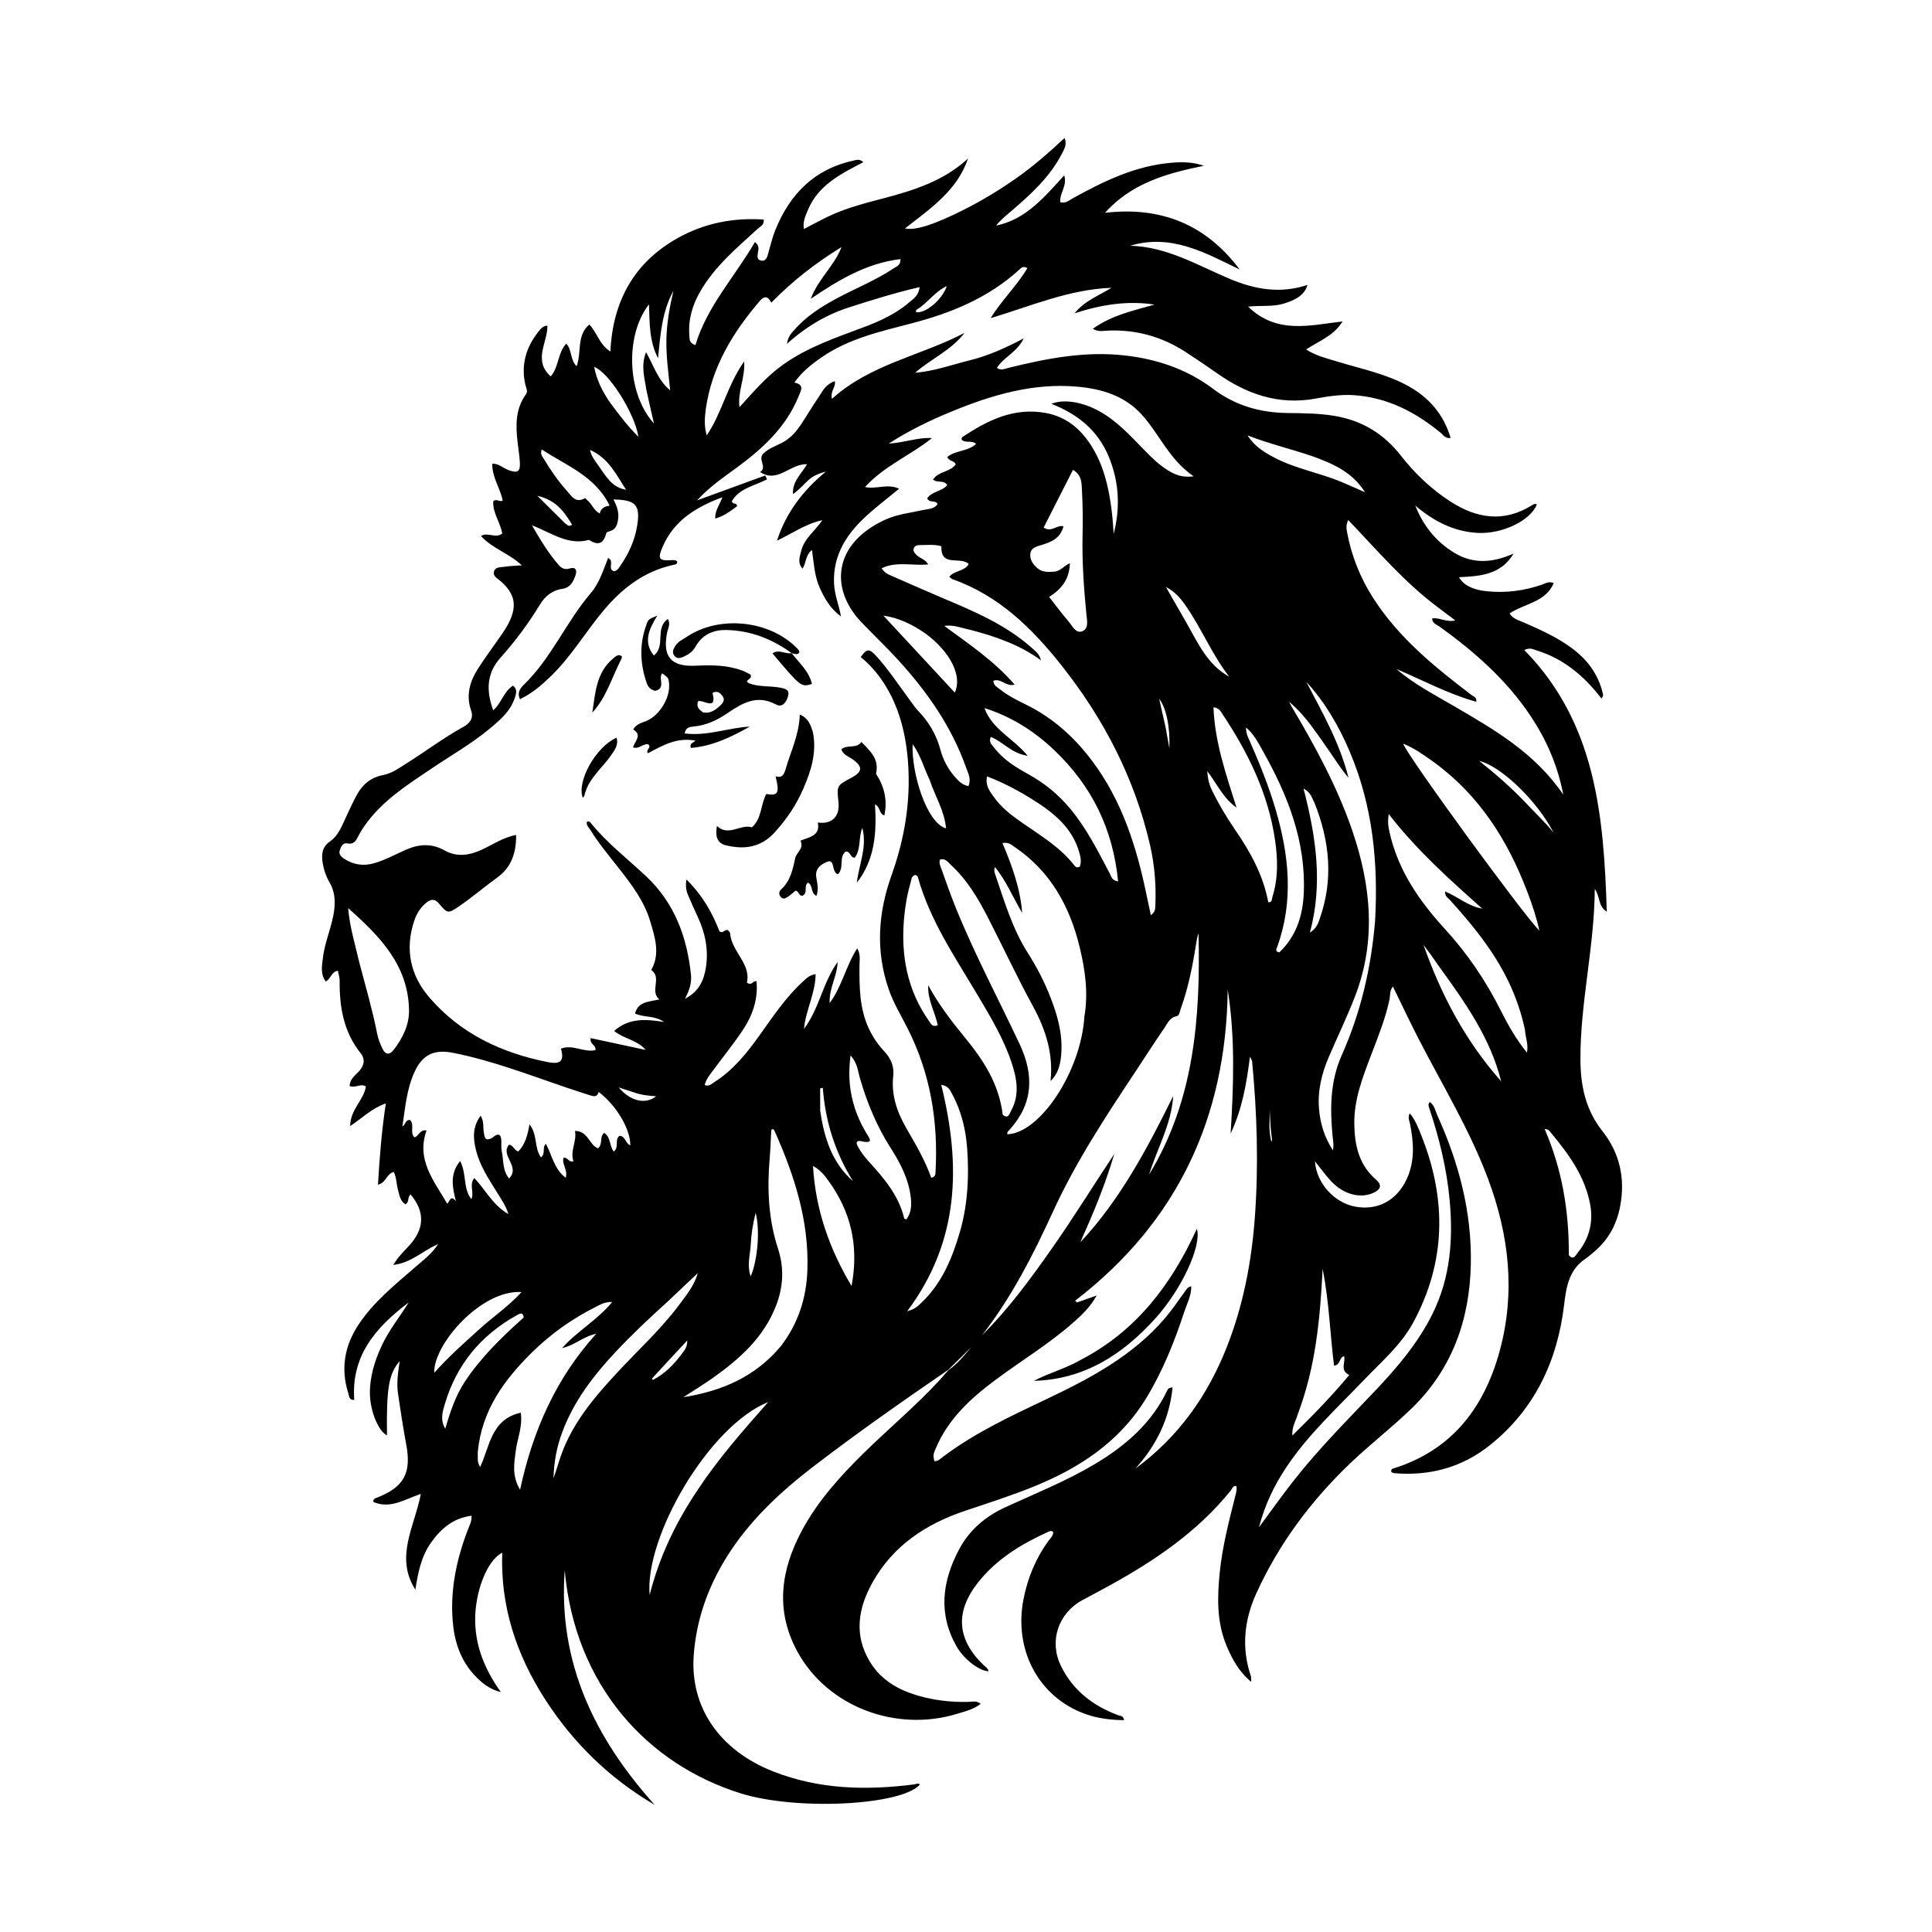 <svg version="1.1" id="Layer_1" xmlns="http://www.w3.org/2000/svg" xmlns:xlink="http://www.w3.org/1999/xlink" x="0px" y="0px"
	 width="100%" viewBox="0 0 976 976" enable-background="new 0 0 976 976" xml:space="preserve">
<path fill="#000000" opacity="1" stroke="none" 
	d="
M479.012,692.025 
	C456.073,707.741 433.291,723.686 411.221,740.605 
	C394.083,753.742 378.38,768.341 366.882,786.928 
	C357.517,802.066 351.73,818.462 350.453,836.212 
	C348.552,862.645 363.658,884.272 390.551,894.874 
	C413.725,904.01 437.611,904.534 461.869,901.427 
	C462.815,901.306 463.769,900.638 464.702,901.481 
	C455.729,912.025 402.684,914.825 374.312,906.003 
	C327.376,891.408 290.512,851.737 285.283,793.312 
	C281.864,839.856 300.41,877.97 330.718,911.772 
	C307.854,898.358 289.415,880.366 275.19,858.175 
	C260.863,835.824 252.728,811.468 253.724,784.409 
	C245.888,788.268 239.753,804.684 240.046,819.18 
	C240.316,832.501 245.314,843.979 252.998,854.774 
	C247.392,853.487 243.263,850.112 239.608,846.164 
	C232.504,838.49 229.497,829.074 228.684,818.868 
	C227.402,802.767 230.703,787.412 236.466,772.476 
	C237.234,770.486 238.348,768.572 238.228,765.714 
	C228.988,766.873 222.794,772.199 217.752,779.282 
	C212.717,786.357 211.149,794.637 209.829,803.066 
	C199.341,786.553 209.441,771.16 212.605,754.681 
	C204.318,757.448 197.003,762.523 188.506,758.69 
	C188.565,756.991 189.679,756.886 190.58,756.529 
	C204.202,751.127 207.911,744.114 205.201,729.608 
	C203.613,721.107 202.317,712.547 201.059,703.989 
	C200.28,698.683 201.075,693.371 201.904,687.649 
	C196.393,693.911 195.176,701.381 195.496,725.107 
	C191.22,723.1 186.903,712.819 186.861,703.782 
	C186.821,695.305 189.314,687.406 192.858,679.759 
	C196.281,672.372 201.368,666.019 206.461,657.976 
	C189.148,670.993 177.344,685.456 178.967,707.222 
	C176.243,707.336 176.443,705.335 176.061,704.161 
	C172.032,691.778 173.906,680.167 180.994,669.358 
	C188.508,657.9 199.09,649.435 209.251,640.557 
	C213.32,637.001 217.819,633.842 221.365,628.492 
	C213.54,631.793 207.978,637.913 198.666,639.026 
	C201.581,634.07 205.22,631.174 208.054,627.674 
	C214.478,619.74 214.319,611.64 207.471,603.474 
	C205.615,604.504 207.037,607.128 204.843,608.38 
	C202.076,606.743 201.761,603.624 201.009,600.893 
	C200.229,598.06 200.336,594.997 198.955,592.039 
	C195.278,592.838 195.083,597.546 190.942,598.488 
	C191.739,584.88 192.777,571.617 194.899,557.422 
	C187.793,559.907 183.137,564.692 176.889,568.884 
	C176.954,560.448 183.824,555.715 184.843,548.84 
	C182.097,547.177 179.517,549.822 176.643,548.635 
	C176.656,545.314 179.215,543.456 181.129,541.429 
	C183.97,538.42 184.694,535.202 182.152,532.015 
	C173.543,521.224 171.454,508.667 171.587,495.393 
	C171.604,493.781 171.017,492.163 170.679,490.388 
	C167.36,490.869 167.23,494.454 164.556,495.806 
	C161.673,491.917 162.677,487.636 163.179,483.532 
	C164.192,475.251 167.959,467.606 168.88,459.272 
	C169.409,454.49 168.967,450.027 166.494,445.793 
	C164.723,442.76 163.575,439.43 163.013,435.959 
	C162.319,431.665 162.624,427.86 166.821,424.967 
	C170.768,422.245 172.506,417.688 174.487,413.449 
	C176.39,409.378 178.217,405.256 180.389,401.33 
	C183.258,396.145 187.505,392.689 193.547,391.54 
	C197.88,390.716 201.465,388.099 205.122,385.802 
	C214.853,379.688 224.049,372.748 234.134,367.17 
	C237.234,365.456 239.381,362.873 238,358.954 
	C235.32,351.344 237.297,344.413 241.345,338.008 
	C245.165,331.963 249.51,326.25 253.56,320.347 
	C254.876,318.429 256.148,316.448 257.171,314.364 
	C261.368,305.818 260.057,299.781 252.817,293.511 
	C251.345,292.237 249.027,291.201 249.516,288.916 
	C250.098,286.194 252.928,286.671 254.928,286.318 
	C257.36,285.888 259.867,285.88 263.612,285.591 
	C257.063,279.449 248.829,277.177 242.958,270.762 
	C246.598,268.623 250.252,272.251 253.708,269.539 
	C252.892,264.04 248.702,259.018 249.208,253.149 
	C250.926,251.784 252.284,253.721 253.954,252.92 
	C252.821,246.671 248.52,241.211 248.689,234.221 
	C252.184,234.207 254.347,236.606 257.057,237.551 
	C261.573,239.126 262.893,238.312 262.613,233.44 
	C262.423,230.124 261.867,226.83 261.485,223.525 
	C260.501,215.003 260.295,206.629 265.689,199.187 
	C266.817,197.63 265.748,195.917 265.399,194.377 
	C263.128,184.379 265.672,175.585 271.883,167.699 
	C272.971,166.317 274.051,164.699 276.512,164.5 
	C276.822,172.877 269.024,181.856 278.212,190.164 
	C282.49,185.182 281.645,178.258 286.094,173.575 
	C289.056,176.949 287.961,181.656 291.274,185.017 
	C293.971,178.021 291.089,169.572 297.701,163.942 
	C301.677,167.943 302.668,173.986 308.348,177.578 
	C309.566,152.02 320.397,132.476 342.567,120.152 
	C355.949,112.714 370.472,109.883 385.795,110.914 
	C386.129,113.687 384.104,114.354 382.84,115.511 
	C372.28,125.178 361.244,134.392 353.879,147.013 
	C349.826,153.959 347.61,161.319 348.243,169.411 
	C348.38,171.166 348.004,173.212 351.305,174.353 
	C357.184,154.65 371.263,139.792 381.374,122.252 
	C383.897,124.272 383.076,126.146 382.842,127.866 
	C382.633,129.41 382.281,131.04 384.239,131.573 
	C386.295,132.131 387.266,130.798 387.798,129.001 
	C389.071,124.693 390.031,120.255 391.714,116.112 
	C399.05,98.046 411.368,85.435 431.021,81.168 
	C432.554,80.835 434.185,80.09 436.158,81.924 
	C424.739,87.845 413.297,93.541 408.098,106.172 
	C406.922,109.029 405.484,111.869 406.091,115.702 
	C410.351,113.502 414.251,111.373 418.249,109.445 
	C427.307,105.078 437.03,102.629 446.681,100.09 
	C462.031,96.053 476.947,91.254 489.037,80.073 
	C483.527,96.298 470.032,105.348 457.165,115.394 
	C462.429,116.588 472.2,113.364 486.867,105.973 
	C496.108,101.316 504.926,95.973 513.4,90.023 
	C521.949,84.02 529.794,77.169 537.809,69.692 
	C539.111,73.025 537.687,75.2 536.623,77.298 
	C530.446,89.477 520.529,98.391 510.365,107.07 
	C507.866,109.204 505.299,111.258 503.22,113.961 
	C518.226,110.874 527.503,99.676 537.611,88.595 
	C539.321,93.947 535.05,97.644 535.666,102.188 
	C538.43,102.857 540.212,101.133 542.155,100.059 
	C557.833,91.398 573.812,83.653 592.089,82.193 
	C597.436,81.765 602.676,81.822 608.137,83.75 
	C589.612,87.507 571.695,92.448 558.23,107.503 
	C586.493,104.197 609.223,113.39 626.254,136.147 
	C608.775,127.641 591.617,117.928 570.921,124.144 
	C589.49,124.615 605.022,134.039 621.407,140.941 
	C633.997,146.245 646.875,148.476 660.509,143.933 
	C659.167,148.689 655.015,151.549 647.99,153.529 
	C642.673,155.027 637.182,154.209 630.511,154.899 
	C645.042,168.97 661.441,164.343 678.222,162.388 
	C673.594,169.879 666.201,172.226 659.84,176.552 
	C665.092,179.911 670.472,181.082 675.669,182.677 
	C687.749,186.384 700.27,188.834 711.471,195.047 
	C721.932,200.85 729.23,209.264 732.829,221.215 
	C730.172,221.676 729.198,219.806 727.95,218.774 
	C715.071,208.123 700.789,200.738 683.796,199.622 
	C677.266,199.194 670.825,200.221 664.449,201.382 
	C646.007,204.736 629.944,199.162 615.065,188.719 
	C609.747,184.988 604.362,181.347 598.915,177.807 
	C586.813,169.941 573.542,166.316 559.092,167.04 
	C557.037,167.143 554.869,167.731 552.059,166.106 
	C561.802,159.127 572.636,156.901 583.247,153.875 
	C569.47,151.741 556.176,153.933 542.873,158.267 
	C547.77,152.029 555.028,149.409 561.485,145.393 
	C540.092,146.168 520.721,154.651 500.448,160.723 
	C505.963,151.701 513.664,144.454 519.017,135.429 
	C516.676,134.176 515.762,135.453 514.866,136.27 
	C499.284,150.481 480.49,158.142 460.416,163.379 
	C444.642,167.494 428.623,171.069 414.884,180.618 
	C409.962,184.039 405.278,187.7 401.279,193.256 
	C406.52,194.306 404.668,197.181 403.507,200.053 
	C397.26,215.513 385.663,226.308 372.61,235.921 
	C365.531,241.135 358.206,246.09 352.167,252.769 
	C363.761,248.535 375.169,244.369 386.577,240.204 
	C386.883,240.844 387.189,241.484 387.495,242.125 
	C381.242,245.44 373.469,246.607 369.727,253.18 
	C370.025,255.053 372.2,253.68 372.343,255.729 
	C369.191,258.053 365.93,260.648 361.34,261.963 
	C361.103,257.779 363.616,255.037 364.9,251.209 
	C351.474,256.21 340.452,262.999 334.744,276.23 
	C332.106,282.343 332.856,283.414 339.32,282.964 
	C339.973,282.918 340.646,282.982 341.293,283.096 
	C341.58,283.147 341.823,283.447 342.09,283.636 
	C342.275,285.124 341.123,285.157 340.185,285.36 
	C325.29,288.586 314.059,297.367 304.565,308.8 
	C295.63,319.559 288.468,331.735 278.338,341.539 
	C273.686,346.042 268.864,350.283 262.669,353.21 
	C261.074,349.695 262.948,347.55 264.734,345.815 
	C278.611,332.332 286.015,314.147 298.46,299.608 
	C302.757,294.588 304.748,288.049 307.208,281.874 
	C310.52,283.482 306.845,287.164 309.913,288.514 
	C311.7,288.593 312.461,287.137 313.279,285.958 
	C317.504,279.869 320.585,273.271 321.821,265.903 
	C323.618,255.197 321.298,252.477 309.894,252.323 
	C311.588,255.522 312.771,258.751 312.257,262.292 
	C311.862,265.015 311.129,267.535 307.982,268.375 
	C307.369,268.539 306.405,268.85 306.305,269.262 
	C305.012,274.617 302.171,275.836 297.565,272.733 
	C286.969,275.688 278.671,269.206 268.724,265.365 
	C273.071,272.86 277.055,279.475 282.171,285.349 
	C283.672,287.073 285.317,287.975 287.883,287.151 
	C290.688,286.251 291.636,288.011 290.776,290.489 
	C289.617,293.831 288.225,296.893 283.909,297.497 
	C278.998,298.184 275.279,301.275 272.803,305.353 
	C266.991,314.927 260.344,323.873 252.897,332.184 
	C245.679,340.239 245.606,349.045 249.161,358.808 
	C253.328,355.346 254.315,349.414 259.16,346.381 
	C261.339,348.093 260.843,350.092 260.194,352.182 
	C258.049,359.094 252.813,363.578 247.577,367.95 
	C238.345,375.66 227.863,381.586 217.93,388.298 
	C206.347,396.126 194.448,403.643 185.781,414.991 
	C184.069,417.233 182.436,419.59 181.158,422.094 
	C179.876,424.606 178.937,426.777 175.31,426.049 
	C173.228,425.63 172.244,427.758 171.657,429.534 
	C171.016,431.471 172.251,432.75 173.669,433.693 
	C178.365,436.813 183.422,437.667 188.92,436.099 
	C194.732,434.442 199.978,431.48 205.471,429.101 
	C212.012,426.268 218.312,426.09 224.631,429.632 
	C230.902,433.147 237.106,432.098 243.315,429.28 
	C248.846,426.769 253.911,423.106 260.722,421.8 
	C260.876,430.789 258.241,438.212 251.441,443.123 
	C244.825,447.903 238.64,453.23 231.918,457.843 
	C226.382,461.642 226.024,461.569 221.737,456.432 
	C219.861,454.185 217.96,454.036 215.698,455.77 
	C212.537,458.192 210.504,461.429 209.275,465.101 
	C204.472,479.451 207.219,492.639 216.907,503.901 
	C232.656,522.209 253.406,531.946 276.728,536.544 
	C283.367,537.853 285.121,535.846 283.372,529.774 
	C289.261,527.364 294.996,531.856 300.779,530.49 
	C301.348,527.885 297.787,527.665 298.387,524.431 
	C307.411,526.369 316.447,528.309 326.215,530.406 
	C321.749,525.243 315.283,524.92 310.245,520.804 
	C317.853,514.118 326.184,514.851 335.423,516.25 
	C330.576,512.828 325.292,514.173 320.793,511.973 
	C322.477,505.899 327.644,506.173 333.066,504.881 
	C328.028,500.582 334.6,494.116 329.017,489.999 
	C333.613,481.781 330.871,473.562 328.531,465.6 
	C325.524,455.37 319.14,446.921 312.636,438.634 
	C307.698,432.344 302.543,426.211 298.329,419.388 
	C297.516,418.071 296.03,416.943 296.496,415.096 
	C297.337,414.681 297.885,415.058 298.303,415.576 
	C306.509,425.765 316.874,433.729 326.336,442.609 
	C340.765,456.151 347.033,473.235 349.054,492.332 
	C349.468,496.244 348.486,499.948 346.026,504.547 
	C353.258,500.873 355.704,494.966 356.676,488.286 
	C357.96,479.457 356.179,471.063 352.41,463.03 
	C350.713,459.413 349.116,455.747 347.54,452.074 
	C346.627,449.949 346.271,447.735 346.737,444.285 
	C354.9,452.325 359.878,461.125 363.436,470.447 
	C365.301,471.901 365.865,469.375 367.678,469.875 
	C367.917,470.193 368.757,470.794 368.812,471.462 
	C369.59,480.811 379.481,486.835 377.326,496.407 
	C379.929,498.245 380.294,495.212 382.178,495.713 
	C383.038,504.883 380.125,513.107 375.129,520.558 
	C370.589,527.328 365.436,533.685 360.602,540.261 
	C358.849,542.646 356.803,544.885 355.988,548.142 
	C358.161,549.036 359.473,547.535 360.888,546.639 
	C370.53,540.533 377.442,531.782 383.957,522.665 
	C390.639,513.312 397.028,503.725 405.58,495.883 
	C407.277,494.327 408.854,492.578 412.033,492.127 
	C411.917,501.944 406.984,510.395 406.15,519.755 
	C413.912,509.563 415.62,496.357 423.147,485.998 
	C422.941,493.139 418.7,499.413 419.133,506.708 
	C425.28,498.518 427.216,488.199 433.043,479.069 
	C434.842,482.223 434.21,484.898 434.192,487.407 
	C434.111,498.602 434.132,509.737 439.177,520.173 
	C441.162,524.281 443.728,527.926 446.809,531.224 
	C450.065,534.71 451.781,538.752 451.246,543.509 
	C450.149,553.259 453.201,561.906 457.977,570.147 
	C462.638,578.191 467.331,586.221 470.45,594.982 
	C472.691,594.535 472.547,593.031 472.616,591.778 
	C474.016,566.352 469.967,541.954 458.309,519.139 
	C455.051,512.764 451.34,506.642 448.979,499.828 
	C442.242,480.388 443.591,461.117 450.408,442.08 
	C456.952,423.805 460.079,405.1 458.756,385.691 
	C457.755,371.008 454.259,356.858 446.201,344.607 
	C443.249,340.12 439.299,335.552 434.832,331.934 
	C437.721,327.754 439.053,327.525 442.322,331.05 
	C448.801,338.035 453.929,346.069 459.621,353.665 
	C460.919,355.397 462.088,357.26 463.58,358.809 
	C469.1,364.54 473.053,371.058 475.102,378.844 
	C476.419,383.85 478.915,388.445 482.345,392.416 
	C484.174,394.532 486.127,396.543 489.229,397.132 
	C490.779,393.538 489.074,390.666 488.063,387.809 
	C480.713,367.019 468.332,349.369 453.59,333.253 
	C447.631,326.739 441.203,320.656 435.111,314.282 
	C419.54,297.989 420.305,275.114 446.843,262.695 
	C453.125,259.755 459.96,259.063 466.612,257.595 
	C469.086,257.048 471.989,257.18 473.644,254.616 
	C472.517,252.422 469.518,254.311 468.393,251.743 
	C470.706,248.236 475.676,248.356 478.519,245.101 
	C476.878,242.227 473.645,244.221 471.358,242.259 
	C474.046,238.05 480.054,238.49 482.808,234.612 
	C482.062,232.512 479.311,233.134 478.579,230.833 
	C482.708,227.425 488.949,228.153 493.114,224.229 
	C490.853,222.22 487.884,224.085 485.786,222.12 
	C485.858,221.754 485.789,221.073 486.056,220.894 
	C498.884,212.288 512.329,205.63 528.471,208.658 
	C539.408,210.709 546.872,217.572 552.32,226.854 
	C558.452,237.299 561.516,250.752 562.605,269.681 
	C566.029,256.364 565.375,243.286 560.026,230.495 
	C554.575,217.461 544.511,209.249 531.139,203.997 
	C537.519,201.451 546.742,203.08 555.015,207.555 
	C564.137,212.489 570.951,220.072 578.05,227.33 
	C581.787,231.152 585.57,234.905 590.172,237.697 
	C593.608,239.781 597.19,241.39 603.007,240.629 
	C590.665,232.217 585.727,219.324 576.856,209.528 
	C568.085,199.843 556.555,196.435 544.212,195.335 
	C521.855,193.345 501.004,199.541 480.646,207.92 
	C470.057,212.278 459.744,217.184 448.942,224.112 
	C457.157,223.571 463.715,220.875 470.82,221.308 
	C460.107,229.933 447.022,235.132 436.977,246.025 
	C442.859,247.315 448.323,244.1 454.203,246.905 
	C448.653,251.465 443.448,255.458 438.567,259.813 
	C428.131,269.125 420.672,279.987 421.339,294.829 
	C421.594,300.507 423.822,305.724 424.842,311.375 
	C419.578,307.655 416.543,302.392 414.01,296.691 
	C411.423,290.865 411.162,284.548 410.191,277.843 
	C406.834,280.446 407.36,284.273 405.417,287.249 
	C402.728,284.232 404.042,281.218 404.744,278.326 
	C405.506,275.182 407.277,272.533 409.368,270.125 
	C411.421,267.76 413.584,265.491 415.43,262.787 
	C407.049,264.57 400.184,269.502 392.507,273.144 
	C397.081,259.048 405.584,247.825 417.2,238.255 
	C413.05,239.346 410.484,240.549 407.957,242.945 
	C405.587,245.191 403.411,247.642 400.627,249.603 
	C400.095,243.461 404.528,239.785 407.732,234.494 
	C399.054,234.18 392.919,244.348 383.978,238.454 
	C387.797,236.172 382.676,232.103 385.557,229.21 
	C388.204,226.552 391.745,225.368 395.004,223.705 
	C399.929,221.193 403.138,216.956 405.993,212.368 
	C409.16,207.281 412.408,202.242 415.733,197.257 
	C417.105,195.2 418.931,193.561 421.714,192.556 
	C422.381,195.652 419.336,197.359 420.287,201.496 
	C439.763,183.881 465.219,179.748 487.259,168.173 
	C480.585,176.916 470.407,181.237 462.289,188.31 
	C471.846,187.547 480.704,184.3 489.786,182.056 
	C498.961,179.79 507.572,175.994 517.151,170.951 
	C513.673,178.112 507.02,180.336 503.617,185.861 
	C505.771,187.335 507.592,186.297 509.439,185.841 
	C528.739,181.073 548.091,177.291 568.206,179.563 
	C584.647,181.421 599.758,186.562 612.954,196.522 
	C624.091,204.928 636.624,208.457 650.273,208.639 
	C658.44,208.748 666.584,208.769 674.666,210.185 
	C688.24,212.562 699.067,219.173 707.616,230.088 
	C714.723,239.161 723.035,247.144 732.819,253.424 
	C746.048,261.917 759.592,264.049 773.659,255.395 
	C774.478,254.892 775.32,254.207 776.4,254.84 
	C773.126,262.994 758.91,269.93 746.283,269.198 
	C734.222,268.499 724.059,263.169 714.951,255.368 
	C718.959,265.5 725.319,273.52 734.552,279.182 
	C744.412,285.229 754.402,284.195 764.613,279.658 
	C758.3,290.373 747.749,291.098 737.058,291.589 
	C739.259,295.581 744.066,297.976 751.083,298.689 
	C760.678,299.663 770.018,298.461 779.128,295.297 
	C780.772,294.726 782.356,293.495 784.914,294.559 
	C780.738,304.379 770.109,304.804 762.596,309.914 
	C764.376,312.694 767.066,313.276 769.387,314.292 
	C777.787,317.97 786.163,321.674 793.632,327.109 
	C801.575,332.889 807.253,340.248 809.602,349.937 
	C809.718,350.415 809.846,350.909 809.837,351.394 
	C809.831,351.675 809.564,351.952 809.052,352.906 
	C800.348,341.584 789.964,332.777 776.32,328.594 
	C774.672,328.088 772.976,326.928 770.041,328.382 
	C806.251,365.263 810.173,412.13 811.71,460.578 
	C807.197,457.718 808.399,452.761 805.638,449.094 
	C805.468,478.449 798.244,506.59 798.397,535.37 
	C798.466,548.416 800.945,560.612 809.456,571.354 
	C818.237,582.438 821.16,595.293 818.441,609.491 
	C816.589,619.156 812.109,626.9 804.555,633.015 
	C803.39,633.959 802.277,634.984 801.035,635.813 
	C792.667,641.396 791.26,649.85 790.156,659.114 
	C786.778,687.448 775.386,711.915 752.656,730.079 
	C738.62,741.297 722.352,745.697 704.481,744.225 
	C703.892,744.176 703.327,743.829 702.936,743.688 
	C702.556,742.524 703.128,742.078 703.748,741.885 
	C733.377,732.689 749.753,711.251 757.591,682.521 
	C765.624,653.075 762.413,624.227 751.837,595.812 
	C742.486,570.688 728.517,547.93 716.357,524.24 
	C712.035,515.82 708.006,507.251 703.671,498.397 
	C701.93,500.423 702.372,502.851 701.927,504.963 
	C699.921,514.464 696.306,523.411 692.862,532.44 
	C688.476,543.941 683.911,555.421 684.166,568.105 
	C684.38,578.796 686.547,588.541 695.172,595.948 
	C698.291,598.626 697.572,600.939 693.656,602.666 
	C686.885,605.654 678.312,603.234 672.098,596.345 
	C669.321,593.265 666.871,589.89 664.299,586.682 
	C664.968,597.55 673.944,607.631 684.731,609.583 
	C696.04,611.629 705.682,606.425 710.682,595.549 
	C714.863,586.455 714.17,577.069 712.279,567.624 
	C711.966,566.059 711.047,564.539 712.191,562.435 
	C715.233,566.096 716.703,570.275 718.3,574.325 
	C730.907,606.294 730.406,637.786 713.84,668.264 
	C707.745,679.477 697.921,687.854 689.175,696.991 
	C675.592,711.18 661.02,724.494 649.994,740.959 
	C643.952,749.983 639.166,759.594 635.992,771.559 
	C642.545,762.731 648.051,754.923 653.961,747.435 
	C666.47,731.586 680.725,717.301 694.602,702.681 
	C705.872,690.809 716.41,678.418 723.745,663.565 
	C732.783,645.263 734.16,625.858 732.307,606.034 
	C730.831,590.238 727.069,574.883 722.03,559.844 
	C721.726,558.937 721.229,557.956 722.28,556.732 
	C724.726,558.296 725.058,561.14 726.083,563.396 
	C736.959,587.331 743.577,612.347 743.026,638.759 
	C742.443,666.785 733.519,691.799 712.988,711.634 
	C703.056,721.23 692.057,729.717 682.066,739.256 
	C662.248,758.178 646.069,779.9 634.673,804.898 
	C628.545,818.342 627.04,832.399 631.907,846.73 
	C632.099,847.297 631.988,847.967 632.068,849.625 
	C625.739,844.357 622.474,838.11 619.709,831.597 
	C614.587,819.533 614.908,806.841 616.201,794.2 
	C617.557,780.938 620.958,768.036 624.193,755.127 
	C624.558,753.67 624.96,752.237 624.519,750.658 
	C622.77,750.486 622.463,752.115 621.74,753.01 
	C604.98,773.769 583.408,788.363 560.35,801.061 
	C555.826,803.552 551.243,805.934 546.709,808.405 
	C534.594,815.009 529.894,829.031 535.886,841.426 
	C541.943,853.953 552.191,861.799 565.03,866.541 
	C566.06,866.921 567.458,866.655 567.87,869.009 
	C562.035,868.874 556.42,868.345 550.974,866.736 
	C525.912,859.334 511.771,834.654 517.06,807.793 
	C519.149,797.181 523.168,787.424 529.492,778.614 
	C530.516,777.187 532.068,775.955 532.074,773.97 
	C531.297,773.176 530.477,773.411 529.72,773.754 
	C516.075,779.931 503.429,787.556 494.008,799.525 
	C482.343,814.346 483.412,828.238 496.945,841.223 
	C497.871,842.111 499.201,842.743 499.324,844.288 
	C494.651,844.076 486.966,838.256 483.281,831.807 
	C473.82,815.247 475.966,798.832 484.487,782.759 
	C489.734,772.862 497.884,765.983 508.093,761.315 
	C523.232,754.393 538.709,748.184 553.076,739.62 
	C568.552,730.396 581.73,719.028 589.655,702.427 
	C590.004,701.697 590.413,700.931 592.358,700.911 
	C590.763,716.888 584.124,730.242 573.549,741.905 
	C595.149,726.117 609.969,705.259 619.716,680.592 
	C628.047,659.51 632.243,637.546 633.915,615.001 
	C635.866,588.674 635.029,562.416 632.541,536.178 
	C632.5,535.739 632.16,535.328 631.442,533.808 
	C629.716,547.826 627.348,560.64 621.683,572.636 
	C623.184,548.371 624.043,524.24 620.213,499.946 
	C619.445,564.515 594.814,617.391 543.107,657.108 
	C543.447,657.39 543.788,657.672 544.128,657.954 
	C546.977,656.948 549.826,655.941 554.027,654.457 
	C550.661,660.391 546.754,664.043 542.75,667.619 
	C530.28,678.756 515.93,687.349 502.591,697.308 
	C490.188,706.569 478.988,716.907 472.779,731.574 
	C471.387,734.86 471.373,734.854 471.966,738.101 
	C473.847,738.32 475.033,736.958 476.297,736.003 
	C492.509,723.75 510.827,715.299 529.032,706.632 
	C550.934,696.206 572.231,684.91 588.398,666.049 
	C592.101,661.729 595.246,657.038 598.576,652.463 
	C599.338,651.416 599.919,650.159 601.794,649.807 
	C601.866,654.606 599.627,658.551 598.274,662.676 
	C593.332,677.741 587.465,692.419 579.218,706.037 
	C565.63,728.478 544.995,741.895 521.246,751.376 
	C510.254,755.763 499.011,759.393 487.796,763.139 
	C467.905,769.783 451.141,780.751 440.7,799.538 
	C433.517,812.464 431.286,825.946 439.411,839.408 
	C445.782,849.962 456.072,854.873 467.59,857.597 
	C474.749,859.29 482.032,859.946 489.405,859.745 
	C491.263,859.695 493.335,859.029 495.423,860.742 
	C491.791,863.556 487.612,864.523 483.615,865.748 
	C452.554,875.264 418.134,862.148 402.95,834.581 
	C391.51,813.81 394.318,793.207 405.173,773.072 
	C413.174,758.231 424.306,745.889 436.225,734.163 
	C449.049,721.546 462.932,710.03 475.1,696.733 
	C476.332,695.387 477.47,693.955 479.13,692.16 
	C484.047,688.711 487.261,684.463 490.754,680.49 
	C486.84,684.335 482.926,688.18 479.012,692.025 
M248.754,574.73 
	C251.525,572.317 253.182,572.575 253.276,576.611 
	C253.315,578.276 253.114,580.001 253.476,581.594 
	C254.494,586.071 253.688,591.115 257.184,595.353 
	C263.087,589.281 252.499,583.826 257.145,578.258 
	C259.37,578.608 259.692,581.07 261.82,581.7 
	C265.305,578.176 266.533,573.501 267.483,567.974 
	C271.676,573.232 269.772,579.859 273.301,584.702 
	C275.815,582.699 273.652,579.776 275.782,577.817 
	C278.942,583.698 279.888,590.545 285.773,595.01 
	C287.046,590.919 283.604,588.1 284.716,584.839 
	C286.835,584.627 287.309,587.379 289.687,586.615 
	C287.871,581.32 291.532,576.571 290.453,571.32 
	C297.173,571.259 297.587,578.524 302.165,580.107 
	C304.703,577.76 302.698,574.357 305.195,572.308 
	C308.661,574.479 307.794,578.914 310.04,581.723 
	C312.95,579.657 310.27,575.635 313.046,573.743 
	C316.062,574.052 315.925,577.738 318.422,578.603 
	C318.504,570.463 311.406,558.394 302.44,551.633 
	C301.729,554.394 299.845,553.912 297.893,553.268 
	C294.099,552.016 290.286,550.824 286.503,549.541 
	C267.442,543.075 248.647,535.753 228.798,531.85 
	C219.266,529.976 213.373,532.805 209.374,541.588 
	C205.438,550.234 204.702,559.586 203.281,569.072 
	C204.996,568.009 204.806,565.502 207.239,565.834 
	C209.515,568.319 206.918,572.099 209.33,574.55 
	C211.639,574.024 211.921,570.487 215.478,571.09 
	C210.16,585.951 219.222,596.463 225.935,608.105 
	C227.348,606.666 227.578,603.504 230.303,606.779 
	C228.505,599.541 227.136,593.124 232.449,586.533 
	C235.845,592.931 233.778,600.25 238.135,605.824 
	C239.676,602.187 236.874,598.507 239.587,595.108 
	C245.409,601.176 249.037,608.972 256.872,613.329 
	C255.483,609.03 253.181,605.771 251.101,602.401 
	C246.902,595.596 242.399,588.906 240.461,581.027 
	C239.05,575.295 238.493,569.49 242.812,563.613 
	C244.709,566.868 243.887,569.628 244.43,572.125 
	C244.829,573.959 244.656,577.098 248.754,574.73 
M547.81,513.5 
	C549.848,501.598 548.194,489.87 545.394,478.375 
	C540.402,457.878 530.709,440.209 512.76,428.022 
	C511.082,426.882 509.464,425.252 506.417,425.899 
	C511.275,437.411 515.437,448.804 516.373,461.2 
	C511.754,453.451 508.393,445.032 502.607,437.994 
	C502.274,439.069 502.184,440.045 502.475,440.89 
	C507.235,454.728 511.251,468.89 519.216,481.388 
	C523.711,488.441 527.533,495.828 530.576,503.591 
	C534.055,512.467 536.708,521.607 536.192,531.265 
	C535.906,536.616 535.037,541.967 530.708,546.115 
	C532.209,532.375 528.209,520.009 521.85,508.368 
	C513.862,493.743 506.83,478.647 499.233,463.833 
	C494.209,454.035 488.644,444.533 480.397,436.97 
	C478.907,435.604 477.698,433.462 474.874,434.218 
	C474.214,435.961 475.074,437.527 475.596,439.002 
	C477.87,445.433 480.134,451.876 482.687,458.199 
	C492.238,481.846 504.221,504.363 515.072,527.405 
	C522.364,542.89 522.067,557.282 510.194,570.49 
	C509.556,571.199 508.621,571.813 508.908,573.018 
	C525.451,572.4 546.087,541.253 547.81,513.5 
M490.406,318.233 
	C486.014,317.399 481.782,315.438 477.039,316.198 
	C489.448,325.356 502.201,333.841 512.56,345.844 
	C508.207,347.123 505.628,342.349 501.792,343.949 
	C501.998,346.395 503.828,347.171 505.205,348.26 
	C509.148,351.38 513.598,353.66 518.094,355.85 
	C530.287,361.79 540.401,370.322 548.912,380.786 
	C564.877,400.415 572.976,423.516 578.289,447.823 
	C579.319,452.535 580.307,457.257 581.397,462.356 
	C583.725,460.636 583.598,458.918 583.665,457.289 
	C584.087,447.099 583.283,437.008 581.005,427.061 
	C573.246,393.17 557.615,363.093 536.14,336.01 
	C521.299,317.293 504.492,300.824 481.239,292.629 
	C480.682,292.433 480.238,291.915 479.546,291.401 
	C482.148,288.06 487.228,288.757 489.385,284.949 
	C485.303,280.789 475.097,286.858 475.586,275.97 
	C471.991,274.846 468.322,275.408 464.709,275.356 
	C463.322,275.336 461.965,275.646 461.558,277.233 
	C461.162,278.781 462.324,279.633 463.27,280.579 
	C464.82,282.129 467.396,282.479 468.929,285.136 
	C460.853,285.936 452.992,283.4 445.357,287.095 
	C447.059,289.626 448.993,290.267 450.775,291.051 
	C459.459,294.869 468.132,298.716 476.871,302.405 
	C492.541,309.02 508.164,315.7 521.097,327.178 
	C523.069,328.928 525.255,330.583 525.852,333.572 
	C515.343,325.879 503.472,321.68 490.406,318.233 
M546.685,625.366 
	C546.405,626.079 546.125,626.792 545.845,627.504 
	C566.063,605.8 579.685,579.99 592.667,553.708 
	C591.747,568.066 584.527,580.226 580.504,593.35 
	C603.407,555.72 606.459,513.97 605.465,471.393 
	C604.876,473.113 604.54,474.883 604.261,476.662 
	C602.51,487.855 600.322,498.942 596.472,509.64 
	C595.971,511.033 595.857,513.09 594.367,513.37 
	C590.818,514.035 589.782,517.062 588.169,519.394 
	C583.244,526.514 578.6,533.827 573.813,541.043 
	C558.622,563.94 543.513,586.841 532.004,611.958 
	C521.961,633.874 511.027,655.379 496.084,674.556 
	C509.559,661.174 520.715,645.935 531.556,630.459 
	C542.435,614.931 552.401,598.789 562.925,582.956 
	C558.623,597.37 553.097,611.205 546.685,625.366 
M726.595,306.946 
	C709.569,294.314 695.889,278.16 681.095,262.702 
	C679.774,265.331 680.215,267.337 680.573,269.215 
	C682.809,280.96 687.17,291.886 693.605,301.965 
	C706.499,322.158 724.746,336.931 743.493,351.199 
	C744.443,351.922 746.074,352.153 745.794,354.52 
	C731.604,350.572 718.802,343.646 705.478,337.994 
	C714.123,345.48 724.2,350.684 733.947,356.377 
	C754.486,368.374 775.212,380.1 789.737,401.447 
	C786.754,386.046 780.955,373.249 773.011,361.399 
	C760.861,343.273 744.754,329.157 727.202,316.519 
	C725.768,315.487 723.513,314.983 723.489,312.374 
	C727.325,311.879 730.624,314.515 735.19,313.422 
	C732.123,311.1 729.649,309.226 726.595,306.946 
M458.204,153.702 
	C460.581,151.389 464.069,149.927 464.548,145.046 
	C452.275,147.867 440.796,151.49 429.318,155.143 
	C417.785,158.813 407.505,164.762 397.529,173.724 
	C398.208,169.713 399.887,168.269 401.28,166.668 
	C407.288,159.761 414.852,154.955 422.827,150.68 
	C432.365,145.567 442.502,141.581 451.521,135.502 
	C452.899,134.574 455.007,134.098 454.91,130.892 
	C437.627,132.939 423.507,141.558 409.606,150.937 
	C413.196,141.087 421.439,134.369 425.127,124.812 
	C412.238,132.723 400.466,141.817 389.667,152.891 
	C387.873,149.528 386.098,149.401 383.876,151.988 
	C370.189,167.923 359.564,185.393 356.559,206.625 
	C355.938,211.011 355.687,215.522 357.031,219.943 
	C364.743,208.546 367.335,194.821 375.94,182.57 
	C376.475,191.037 372.587,197.618 373.557,205.695 
	C379.718,198.923 384.918,192.876 391.056,187.734 
	C403.06,177.679 417.409,172.308 431.81,166.998 
	C440.886,163.652 449.952,160.276 458.204,153.702 
M506.559,563.127 
	C509.403,565.53 509.987,562.535 510.771,561.116 
	C515.267,552.973 513.688,544.696 510.919,536.479 
	C506.847,524.396 500.302,513.548 493.844,502.666 
	C482.473,483.506 469.784,465.016 463.705,443.175 
	C463.511,442.478 463.015,442.08 462.196,442.036 
	C460.25,442.685 460.404,444.594 459.957,446.114 
	C458.264,451.873 457.272,457.781 456.733,463.737 
	C455.029,482.552 458.251,500.22 469.407,515.917 
	C470.266,517.126 470.952,519.086 473.759,517.899 
	C472.327,511.222 468.508,505.004 468.919,497.719 
	C474.023,507.147 480.393,515.558 487.097,523.716 
	C496.508,535.166 504.619,547.23 506.559,563.127 
M394.505,680.001 
	C403.198,668.665 407.378,655.843 407.871,641.572 
	C408.734,616.617 401.268,593.71 391.303,571.356 
	C391.081,570.858 390.792,570.065 389.64,570.704 
	C389.387,575.354 389.255,580.163 388.84,584.948 
	C387.493,600.493 388.147,615.874 393.038,630.798 
	C396.251,640.601 395.682,650.134 392.046,659.578 
	C385.845,675.679 373.585,686.56 359.983,696.187 
	C355.188,699.58 350.148,702.627 345.219,705.832 
	C364.398,702.786 381.383,695.733 394.505,680.001 
M241.357,733.552 
	C241.46,736.049 240.908,738.664 242.562,741.095 
	C247.501,730.585 248.045,717.022 263.089,713.659 
	C264.09,720.84 261.322,726.754 260.54,732.927 
	C259.754,739.127 258.488,745.495 262.728,752.56 
	C269.229,722.398 281.021,696.085 301.212,673.778 
	C294.721,675.104 290.125,679.748 283.988,681.001 
	C291.393,672.573 301.495,667.14 309.276,657.745 
	C305.546,657.631 303.416,658.979 301.27,660.051 
	C289.264,666.049 278.367,673.711 268.839,683.115 
	C254.87,696.903 243.389,712.214 241.357,733.552 
M694.657,465.221 
	C696.312,435.798 693.486,407.059 681.814,379.621 
	C676.34,366.754 669.432,354.819 659.926,344.462 
	C668.122,360.105 676.863,375.477 681.226,392.897 
	C677.793,388.913 675,384.532 672.07,380.244 
	C668.972,375.709 665.82,371.207 662.551,366.795 
	C659.479,362.649 656.126,358.734 651.206,354.478 
	C652.078,356.148 652.287,356.599 652.54,357.025 
	C664.452,377.085 675.585,397.515 683.172,419.701 
	C692.708,447.583 695.333,475.579 684.398,503.678 
	C680.418,513.904 675.64,523.819 671.301,533.908 
	C667.705,542.269 665.569,550.958 666.333,560.129 
	C666.94,567.405 668.926,574.257 673.362,581.137 
	C673.926,578.009 673.366,575.917 673.167,573.783 
	C671.876,559.92 671.946,546.235 677.792,533.119 
	C687.294,511.797 692.639,489.39 694.657,465.221 
M770.361,520.104 
	C769.031,513.907 767.17,507.886 764.782,502.003 
	C757.449,483.932 745.489,469.047 732.595,454.777 
	C731.531,453.599 729.719,452.685 730.067,450.358 
	C736.616,453.063 741.758,457.881 748.779,458.996 
	C732.273,444.3 715.822,429.633 701.554,411.242 
	C700.896,415.413 701.388,417.824 701.926,420.27 
	C706.148,439.475 716.914,455.076 729.832,469.179 
	C741.202,481.591 750.472,495.224 758.004,510.199 
	C761.717,517.581 765.762,524.823 771.366,531.764 
	C772.229,527.631 770.631,524.335 770.361,520.104 
M640.703,455.8 
	C642.775,455.947 642.429,454.214 642.793,453.07 
	C645.799,443.636 645.514,433.96 644.125,424.398 
	C640.732,401.024 630.622,380.341 617.66,360.908 
	C616.712,359.488 615.983,357.6 613.014,357.319 
	C613.689,375.064 619.461,391.437 624.668,407.988 
	C618.214,403.507 615.127,396.582 609.889,389.529 
	C610.191,394.059 611.048,396.82 612.358,399.487 
	C615.667,406.221 619.495,412.658 623.728,418.838 
	C631.398,430.037 638.055,441.669 640.703,455.8 
M532.562,378.936 
	C522.384,369.264 510.81,361.949 497.334,357.719 
	C501.17,368.403 511.749,372.874 519.166,381.785 
	C511.022,380.719 506.701,374.649 500.508,372.281 
	C499.378,375.078 501.12,376.251 502.153,377.625 
	C506.783,383.782 513.238,387.66 519.8,391.295 
	C527.925,395.797 534.879,401.56 540.808,408.727 
	C548.96,418.581 554.625,429.896 560.538,441.088 
	C561.336,442.598 561.484,444.73 564.842,445.274 
	C562.282,419.08 551.847,397.302 532.562,378.936 
M532.881,288.747 
	C535.749,288.442 537.469,285.843 540.486,284.515 
	C540.263,292.42 536.453,297.502 529.99,301.556 
	C533.48,305.997 536.506,310.121 539.838,313.981 
	C541.703,316.142 543.403,320.054 546.582,318.958 
	C550.16,317.725 549.124,313.417 548.839,310.495 
	C547.526,297.083 546.577,283.679 546.888,270.186 
	C547.06,262.704 546.997,255.199 546.577,247.73 
	C546.378,244.19 546.631,240.052 542.044,237.354 
	C536.993,247.29 532.104,256.908 527.224,266.508 
	C531.171,269.176 533.692,265.081 537.243,265.844 
	C535.691,272.049 531.008,273.822 526.024,275.362 
	C523.683,276.085 520.852,276.684 520.491,279.682 
	C520.128,282.706 521.843,285.071 524.055,287.014 
	C526.39,289.065 529.207,289.095 532.881,288.747 
M723.867,384.663 
	C719.183,381.334 714.52,377.969 708.867,375.687 
	C710.428,381.17 770.174,463.004 777.648,470.112 
	C776.169,463.325 773.988,456.873 771.569,450.526 
	C761.67,424.549 747.408,401.673 723.867,384.663 
M181.488,486.137 
	C184.658,498.18 188.15,510.14 190.573,522.376 
	C191.083,524.948 192.099,527.48 193.253,529.851 
	C194.735,532.896 196.79,533.089 198.915,530.303 
	C203.459,524.343 206.778,517.761 206.628,510.164 
	C206.183,487.726 192.243,473.29 175.87,458.747 
	C176.75,468.774 179.402,476.981 181.488,486.137 
M646.251,481.13 
	C654.914,472.971 658.165,462.448 658.643,451.046 
	C659.742,424.83 650.434,401.497 637.856,379.196 
	C635.637,375.262 633.61,371.075 629.457,367.472 
	C629.407,370.579 630.495,372.456 631.339,374.369 
	C636.307,385.631 640.903,397.023 644.39,408.853 
	C651.203,431.973 653.624,455.107 645.2,478.397 
	C644.863,479.327 643.857,480.611 646.251,481.13 
M485.334,620.877 
	C488.941,607.54 489.575,593.924 488.593,580.256 
	C487.897,570.577 485.648,561.177 480.925,552.554 
	C479.945,550.763 479.151,548.612 475.491,548.01 
	C485.428,588.292 484.93,626.795 458.293,662.402 
	C462.474,661.283 463.885,659.601 465.442,658.127 
	C476.008,648.133 481.244,635.27 485.334,620.877 
M337.149,657.655 
	C328.136,665.816 319.255,674.125 310.947,683.003 
	C299.738,694.983 289.852,707.872 284.037,723.487 
	C281.226,731.036 279.809,738.777 279.608,746.768 
	C280.997,743.01 282.043,739.169 283.354,735.42 
	C289.165,718.813 300.28,705.806 312.005,693.179 
	C322.422,681.962 333.79,671.606 343.008,659.299 
	C346.755,654.297 350.734,649.406 352.511,643.131 
	C347.558,647.806 342.606,652.482 337.149,657.655 
M436.086,576.736 
	C433.428,575.913 431.772,576.403 433.481,579.426 
	C434.945,582.014 436.779,584.458 438.785,586.661 
	C446.555,595.194 454.018,603.879 456.791,615.522 
	C456.832,615.696 457.345,615.758 457.915,615.981 
	C460.295,612.747 460.556,609.09 460.143,605.236 
	C459.137,595.851 454.898,587.669 449.975,579.97 
	C442.895,568.897 437.98,557.02 434.359,544.464 
	C433.358,540.993 433.174,537.046 429.67,533.15 
	C428.833,539.963 428.852,545.662 429.788,551.362 
	C431.099,559.352 434.051,566.723 438.365,573.566 
	C439.57,575.478 440.782,577.491 436.086,576.736 
M655.466,714.799 
	C654.641,717.807 652.634,720.533 652.847,725.222 
	C663.381,714.883 672.791,705.234 681.617,694.62 
	C676.566,692.168 679.942,688.187 678.988,685.08 
	C676.425,685.817 677.236,689.581 673.943,689.904 
	C671.892,674.032 671.521,657.981 668.159,641.03 
	C666.867,666.695 664.559,690.956 655.466,714.799 
M527.634,407.865 
	C518.63,401.695 509.243,396.276 498.641,392.214 
	C497.683,396.771 499.848,399.438 501.672,402.094 
	C505.605,407.821 511.055,411.964 516.692,415.863 
	C525.997,422.299 535.768,428.159 542.838,437.324 
	C543.332,437.964 544.082,438.453 545.407,437.897 
	C546.522,435.369 545.835,432.664 545.03,429.988 
	C542.21,420.602 535.96,413.857 527.634,407.865 
M352.717,752.262 
	C362.87,736.918 375.002,723.12 388.074,708.279 
	C357.992,720.388 325.559,776.588 328.183,805.718 
	C333.143,786.282 341.434,768.972 352.717,752.262 
M420.74,599.734 
	C417.952,595.745 415.459,591.484 410.715,589.022 
	C411.957,610.979 418.996,630.944 430.186,649.649 
	C433.497,632.036 431.042,615.513 420.74,599.734 
M792.536,634.09 
	C794.953,636.916 796.059,634.011 797.057,632.786 
	C802.976,625.529 805.032,617.168 803.241,607.997 
	C800.531,594.125 792.521,583.102 783.739,572.544 
	C782.999,571.655 782.389,570.362 780.33,570.373 
	C789.111,590.687 792.66,611.669 792.536,634.09 
M326.502,196.838 
	C325.663,190.896 323.623,184.958 326.36,177.913 
	C330.334,184.827 332.277,191.992 338.543,197.177 
	C337.642,188.057 336.471,179.844 336.649,171.5 
	C336.827,163.145 338.308,155.019 340.19,146.921 
	C334.395,157.516 333.588,169.213 332.436,180.954 
	C327.944,172.421 328.19,163.163 327.845,153.736 
	C315.735,169.299 316.53,198.629 330.359,213.938 
	C329.058,208.293 327.837,202.992 326.502,196.838 
M726.652,487.788 
	C725.417,486.013 724.205,484.223 722.94,482.47 
	C721.695,480.744 720.397,479.056 719.122,477.351 
	C728.101,502.819 740.474,526.13 758.342,546.231 
	C752.862,524.238 740.054,506.257 726.652,487.788 
M242.078,671.55 
	C248.908,665.301 256.728,660.118 263.467,652.721 
	C243.13,651.361 218.742,679.345 219.397,693.469 
	C226.475,685.536 234.041,678.811 242.078,671.55 
M467.487,320.008 
	C461.009,315.57 454.131,312.081 446.274,311.013 
	C458.301,323.971 470.329,336.929 482.34,349.869 
	C486.205,341.685 480.305,329.473 467.487,320.008 
M663.056,230.489 
	C652.2,226.798 641.009,224.175 630.25,219.953 
	C633.594,225.38 638.636,228.481 643.919,231.247 
	C654.593,236.836 666.58,238.82 677.608,243.443 
	C681.27,244.978 684.887,246.62 689.6,248.685 
	C682.966,238.3 673.514,234.333 663.056,230.489 
M297.371,253.353 
	C299.267,255.138 300.051,257.941 302.988,259.4 
	C303.518,256.879 305.316,255.753 307.991,255.467 
	C300.628,240.373 286.068,235.278 273.695,227.04 
	C272.777,229.412 273.971,230.551 274.703,231.767 
	C278.135,237.467 281.871,242.96 286.343,247.903 
	C288.737,250.549 290.72,254.433 295.456,251.682 
	C295.657,251.566 296.432,252.441 297.371,253.353 
M264.58,665.55 
	C264.03,663.19 263.646,662.967 260.637,664.662 
	C242.734,674.747 230.543,689.554 224.721,709.291 
	C223.636,712.971 222.195,717.135 224.934,721.765 
	C227.489,713.011 230.161,705.018 234.904,697.876 
	C242.989,685.703 253.327,675.637 264.58,665.55 
M664.033,405.5 
	C662.736,403.354 662.477,400.467 658.523,398.354 
	C664.829,422.846 668.378,446.374 661.73,471.146 
	C665.181,468.884 665.87,466.47 666.693,464.136 
	C673.615,444.506 671.867,425.228 664.033,405.5 
M469.586,393.859 
	C466.814,388.238 465.324,381.958 461.025,375.888 
	C460.425,391.067 468.291,415.869 477.928,418.476 
	C477.107,409.58 472.456,402.388 469.586,393.859 
M599.57,314.993 
	C605.299,325.063 610.093,335.882 620.986,341.86 
	C612.143,330.527 606.849,317.059 598.594,305.42 
	C596.148,301.971 593.42,298.791 589.002,296.543 
	C592.636,302.862 595.936,308.599 599.57,314.993 
M308.173,203.338 
	C312.439,209.122 316.729,214.885 322.533,220.694 
	C320.576,208.523 307.383,187.838 300.149,185.381 
	C301.472,191.947 304.129,197.549 308.173,203.338 
M414.338,561.131 
	C416.335,574.635 420.179,587.267 430.908,596.688 
	C421.928,582.291 416.931,566.567 415.668,549.539 
	C415.218,549.642 414.768,549.746 414.318,549.849 
	C414.318,553.306 414.318,556.764 414.338,561.131 
M770.847,405.643 
	C775.504,410.655 780.56,415.285 784.828,420.671 
	C776.568,404.535 758.255,387.021 747.25,384.38 
	C755.424,390.912 763.24,397.64 770.847,405.643 
M301.907,234.649 
	C305.77,239.973 308.814,246.24 316.295,247.421 
	C311.361,239.924 307.537,231.434 298.041,227.283 
	C298.76,230.371 300.163,232.203 301.907,234.649 
M379.204,629.446 
	C378.863,634.373 377.321,639.324 379.228,644.823 
	C382.781,636.509 384.016,621.268 381.728,612.693 
	C380.317,618.449 379.484,623.435 379.204,629.446 
M285.628,264.526 
	C286.56,264.909 287.165,266.444 288.987,265.053 
	C285.05,258.46 280.724,252.537 271.469,250.487 
	C276.533,255.532 280.837,259.819 285.628,264.526 
M329.377,696.391 
	C329.487,696.623 329.573,696.872 329.725,697.072 
	C329.76,697.117 330.035,697.011 330.178,696.935 
	C336.187,693.753 340.741,688.971 344.701,683.576 
	C345.863,681.992 347.275,680.405 347.181,677.164 
	C340.883,683.932 335.269,689.963 329.377,696.391 
M462.953,156.497 
	C462.851,156.802 462.718,157.102 462.668,157.415 
	C462.654,157.505 462.87,157.715 462.999,157.731 
	C467.544,158.31 475.985,151.517 478.283,144.544 
	C471.853,147.547 468.611,153.239 462.953,156.497 
M320.025,551.773 
	C317.531,550.964 315.037,550.156 312.543,549.347 
	C318.639,556.521 326.169,557.976 331.471,553.825 
	C327.86,553.498 324.226,553.315 320.025,551.773 
M588.912,367.793 
	C589.445,370.784 589.978,373.774 590.747,378.09 
	C591.161,366.927 589.099,357.605 585.579,352.985 
	C586.608,357.61 587.65,362.292 588.912,367.793 
M642.157,576.36 
	C642.237,576.462 642.318,576.564 642.399,576.665 
	C642.472,576.356 642.647,576.032 642.602,575.741 
	C641.831,570.725 641.659,565.66 641.45,560.595 
	C641.411,565.704 640.817,570.834 642.157,576.36 
z"/>
<path fill="#000000" opacity="1" stroke="none" 
	d="
M331.082,348.98 
	C328.497,348.489 327.326,346.899 326.655,344.936 
	C323.262,335.01 322.936,325.06 326.708,315.152 
	C327.614,312.774 327.729,312.818 332.092,310.957 
	C327.749,317.961 324.891,324.384 330.3,331.142 
	C336.468,326.363 330.637,317.236 337.425,312.684 
	C338.871,315.389 337.393,317.571 336.977,319.711 
	C334.631,331.788 339.01,336.917 351.482,336.303 
	C359.505,335.908 367.475,335.924 375.131,338.816 
	C376.655,339.392 378.076,340.24 379.21,340.797 
	C379.961,343.098 377.495,342.922 377.371,344.41 
	C377.717,344.666 378.054,345.047 378.476,345.207 
	C383.563,347.139 389.028,346.402 394.258,347.403 
	C396.822,347.894 399.033,348.505 398.088,351.756 
	C397.23,354.706 395.247,357.637 392.029,355.896 
	C382.512,350.747 375.03,355.129 367.567,360.226 
	C362.249,363.857 356.615,366.523 350.096,367.054 
	C348.272,367.202 346.424,367.541 345.886,370.512 
	C357.226,371.995 367.75,367.657 378.783,367.051 
	C369.447,372.333 359.913,376.949 348.998,377.834 
	C348.24,375.444 350.108,375.369 351.332,374.176 
	C342.072,372.332 334.747,376.546 327.336,380.525 
	C326.004,378.702 329.089,377.942 327.69,376.146 
	C325.158,375.169 323.006,378.662 319.812,377.568 
	C320.607,374.482 324.687,371.333 319.858,368.526 
	C321.421,365.811 323.928,365.222 326.228,364.333 
	C333.244,361.62 338.943,352.108 337.94,344.742 
	C337.628,342.451 337.628,342.451 334.546,340.147 
	C332.309,342.678 336.597,347.58 331.082,348.98 
M355.234,359.897 
	C358.744,360.592 361.319,358.747 363.661,356.592 
	C364.994,355.365 366.458,353.702 365.102,351.817 
	C364.017,350.31 362.535,348.613 359.934,350.028 
	C362.412,359.542 355.154,353.144 352.611,354.273 
	C351.726,356.859 352.872,358.354 355.234,359.897 
z"/>
<path fill="#000000" opacity="1" stroke="none" 
	d="
M442.529,390.856 
	C446.838,397.494 448.379,404.304 446.75,411.928 
	C443.908,411.013 444.895,407.831 442.027,406.31 
	C442.928,420.656 441.969,434.287 432.867,445.912 
	C433.922,436.693 438.19,427.818 435.626,418.263 
	C433.561,423.096 435.101,428.781 431.831,433.253 
	C429.462,433.399 429.806,430.167 427.284,430.122 
	C423.566,432.9 426.605,438.392 423.396,441.533 
	C422.356,441.605 422.09,440.835 421.661,440.098 
	C420.601,438.28 421.031,434.125 418.045,435.294 
	C415.282,436.375 411.668,438.425 412.341,443.006 
	C412.786,446.031 413.72,449.135 412.448,452.575 
	C409.366,451.203 410.89,447.389 408.231,445.874 
	C405.744,447.358 408.441,451.28 405.325,452.504 
	C403.479,452.719 403.635,450.2 401.925,449.918 
	C400.744,450.874 399.54,451.983 398.199,452.893 
	C397.134,453.615 395.889,454.569 394.612,453.301 
	C393.334,452.032 393.361,450.455 394.615,449.308 
	C399.231,445.084 400.479,439.378 401.671,433.664 
	C402.32,430.554 406.335,428.645 404.367,424.705 
	C408.819,422.794 414.506,422.345 413.129,415.507 
	C420.316,416.56 424.348,412.42 423.579,405.237 
	C422.68,396.829 422.68,396.829 430.167,392.864 
	C435.804,389.879 435.921,387.286 430.707,383.572 
	C428.74,382.17 426.121,381.471 425.002,378.565 
	C427.966,375.892 432.681,378.462 435.149,374.817 
	C439.652,379.446 444.29,383.504 442.529,390.856 
z"/>
<path fill="#000000" opacity="1" stroke="none" 
	d="
M410.677,369.918 
	C412.677,380.278 409.72,389.424 405.868,398.335 
	C402.284,406.626 397.315,414.007 391.148,420.702 
	C384.172,428.275 375.74,429.251 366.559,426.989 
	C361.998,425.865 361.342,422.077 362.173,417.271 
	C368.163,422.825 374.032,416.12 379.892,417.928 
	C384.915,413.416 384.172,406.567 387.106,401.119 
	C393.043,402.134 393.927,400.694 391.796,392.139 
	C395.173,393.249 396.101,391.188 396.852,388.595 
	C399.456,379.601 403.731,371.066 404.036,360.994 
	C408.24,362.677 409.468,366.034 410.677,369.918 
z"/>
<path fill="#000000" opacity="1" stroke="none" 
	d="
M545.976,686.966 
	C573.933,672.419 591.676,649.125 604.643,620.723 
	C607.164,629.438 596.885,651.28 583.943,665.709 
	C567.452,684.095 547.941,696.853 522.272,697.578 
	C529.82,693.591 538.221,691.445 545.976,686.966 
z"/>
<path fill="#000000" opacity="1" stroke="none" 
	d="
M400.025,330.026 
	C390.093,322.783 379.101,318.449 366.712,318.264 
	C360.096,318.164 354.704,320.705 351.346,326.695 
	C349.967,329.154 347.807,330.646 345.346,331.754 
	C343.8,332.449 342.087,332.962 340.763,331.377 
	C339.324,329.654 340.106,327.955 341.118,326.32 
	C342.504,324.08 344.898,323.081 346.941,321.711 
	C363.449,310.637 388.823,313.318 402.68,327.524 
	C403.248,328.107 403.894,328.688 403.719,329.69 
	C402.867,330.978 401.682,330.267 400.294,330.078 
	C399.993,329.999 400.025,330.026 400.025,330.026 
z"/>
<path fill="#000000" opacity="1" stroke="none" 
	d="
M295.907,399.645 
	C295.177,400.891 295.643,402.335 294.346,402.931 
	C291.392,394.496 300.974,377.335 311.469,372.646 
	C312.648,376.561 310.221,379.302 308.383,381.965 
	C306.129,385.229 303.254,388.057 300.819,391.207 
	C298.897,393.694 296.984,396.235 295.907,399.645 
z"/>
<path fill="#000000" opacity="1" stroke="none" 
	d="
M313.455,333.795 
	C308.89,342.868 306.115,352.53 299.223,359.989 
	C300.746,350.055 301.167,339.734 309.795,332.618 
	C310.905,331.702 312.106,330.376 313.723,331.264 
	C314.63,331.762 313.92,332.743 313.455,333.795 
z"/>
<path fill="#000000" opacity="1" stroke="none" 
	d="
M399.976,329.988 
	C403.689,334.923 408.712,339.044 410.172,345.522 
	C404.647,347.145 404.647,347.145 390.257,330.118 
	C393.262,327.848 396.27,330.33 399.601,330.019 
	C400.025,330.026 399.993,329.999 399.976,329.988 
z"/>
</svg>